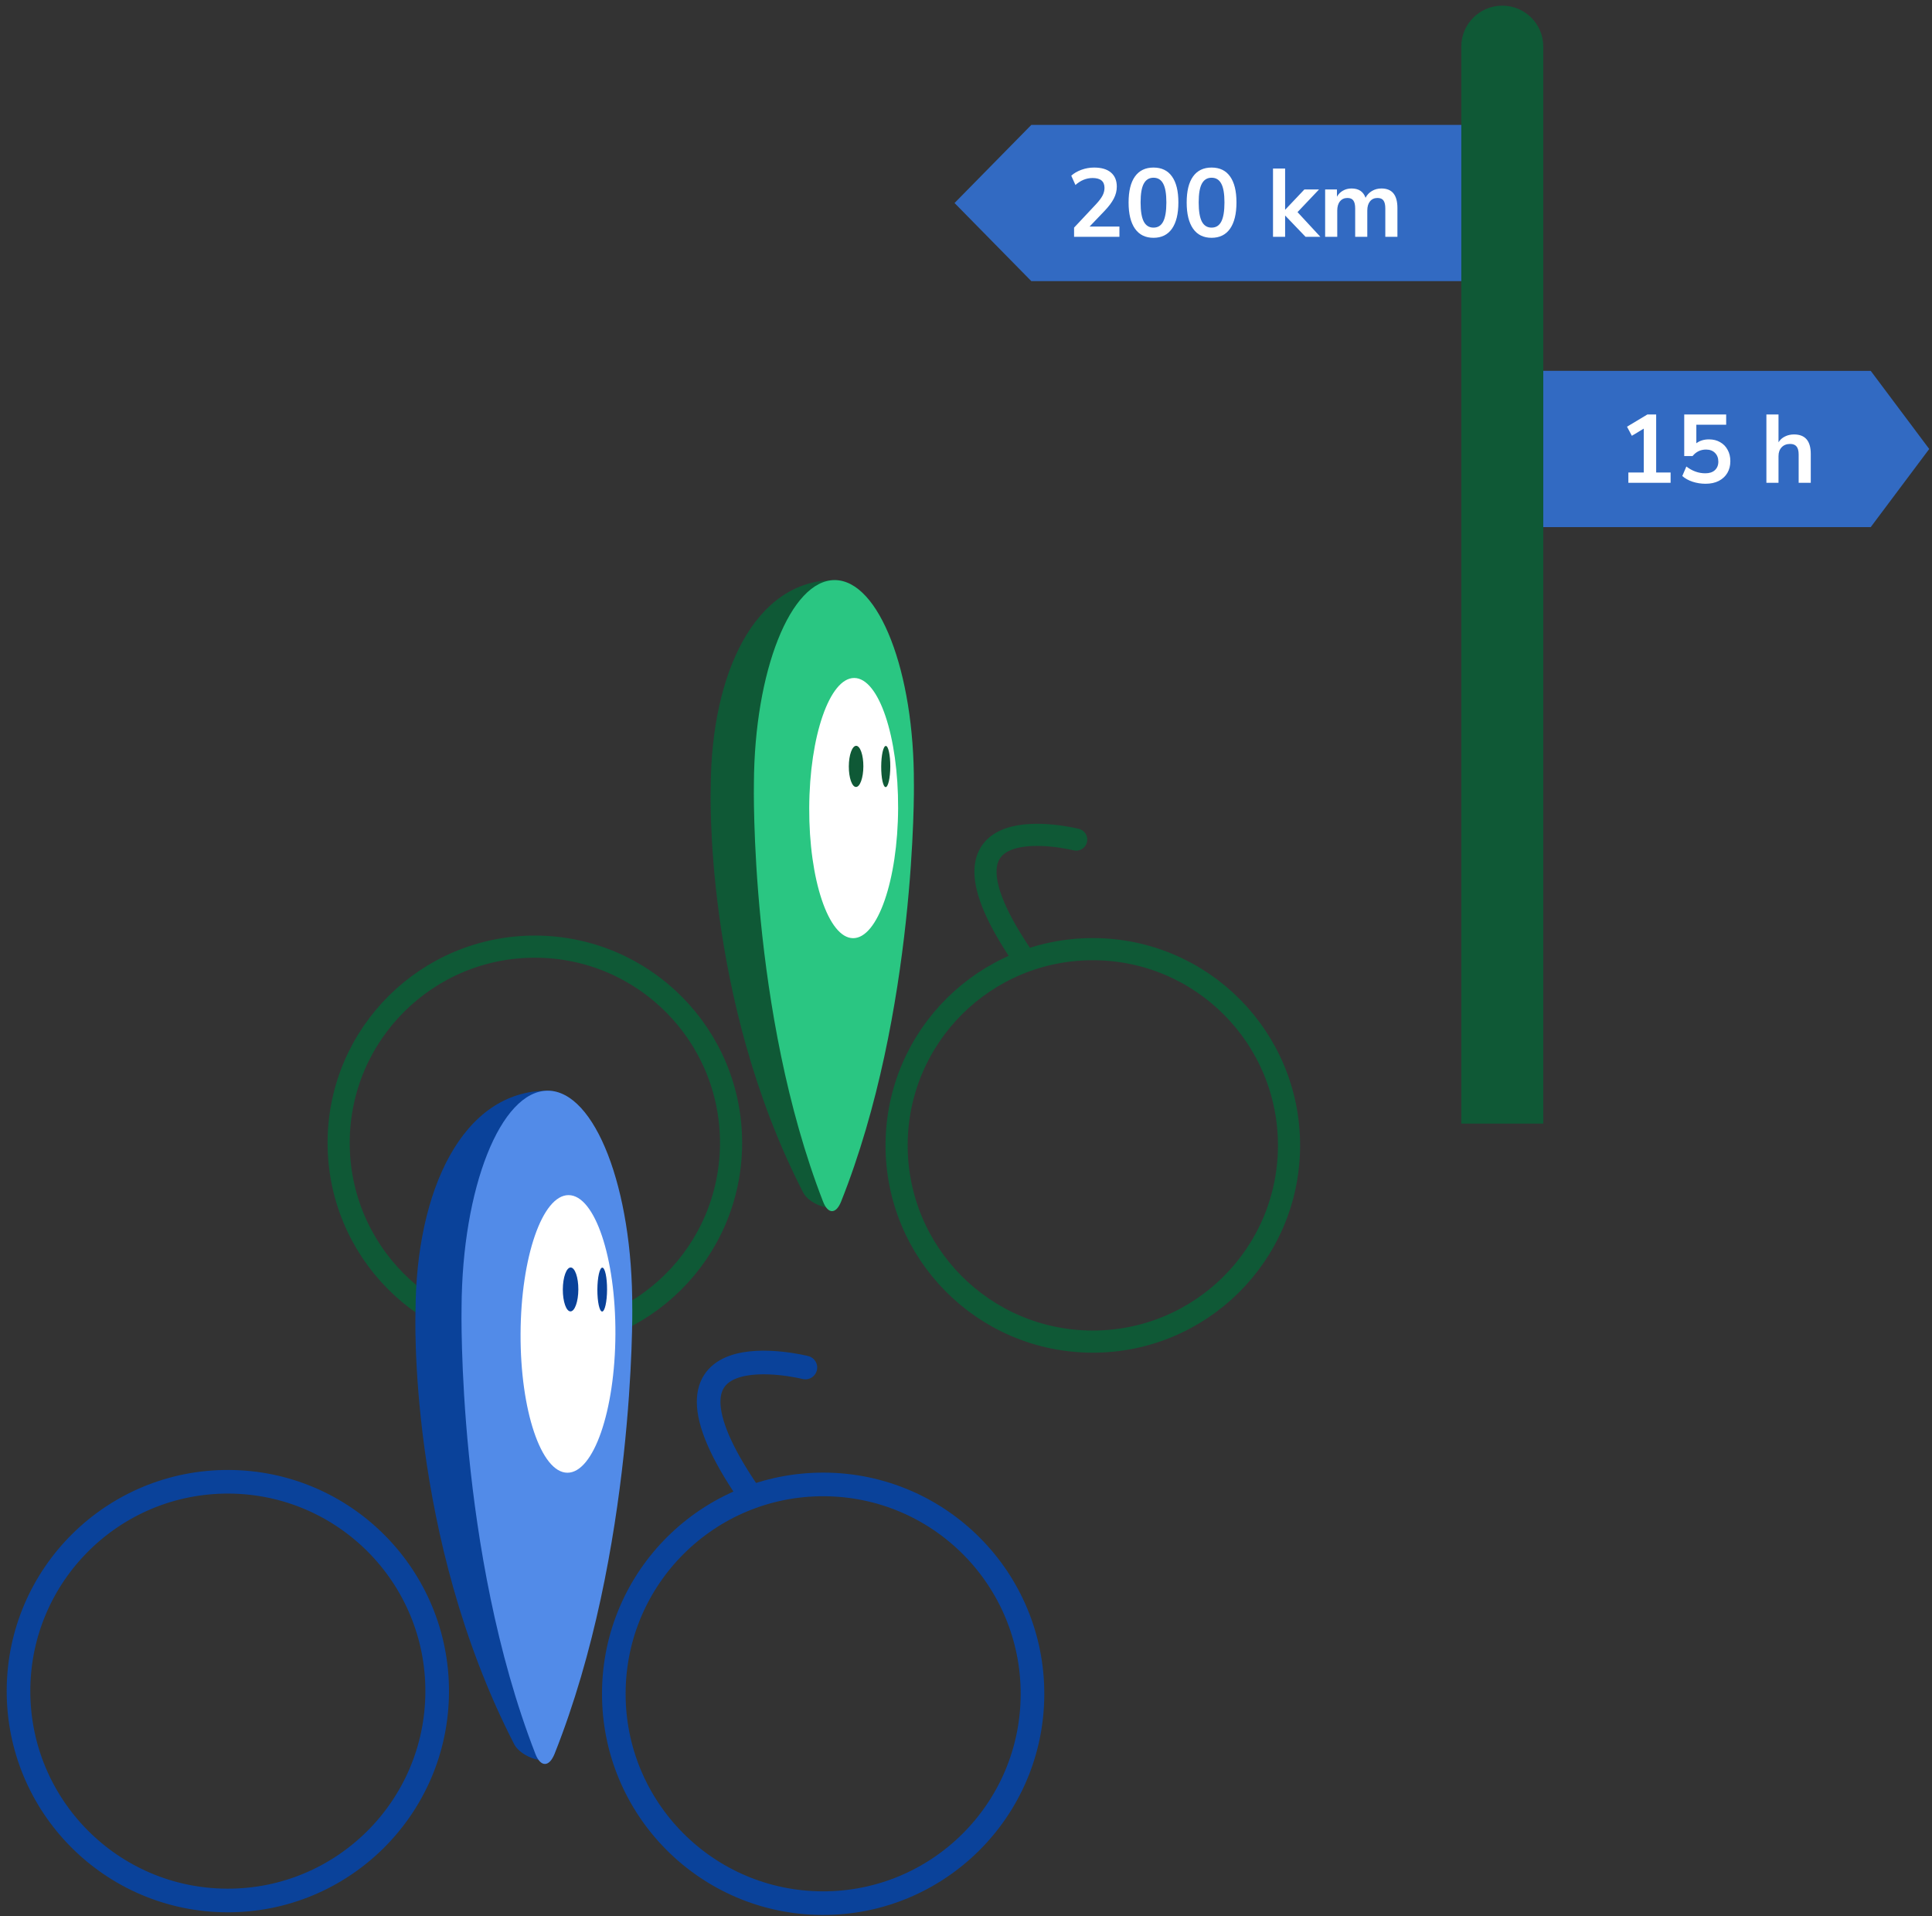 <svg width="239" height="237" viewBox="0 0 239 237" fill="none" xmlns="http://www.w3.org/2000/svg">
<rect x="0" y="0" width="239" height="237" fill="#333333" stroke="none"/>
<path d="M66.057 165.636C79.462 165.695 90.377 154.877 90.437 141.472C90.497 128.067 79.678 117.152 66.274 117.092C52.869 117.032 41.953 127.851 41.894 141.256C41.834 154.661 52.652 165.576 66.057 165.636Z" stroke="#0F5936" stroke-width="2.739" stroke-linecap="round" stroke-linejoin="round"/>
<path d="M135.08 165.945C148.485 166.005 159.4 155.186 159.46 141.781C159.52 128.377 148.701 117.461 135.296 117.402C121.891 117.342 110.976 128.16 110.916 141.565C110.857 154.97 121.675 165.885 135.08 165.945Z" stroke="#0F5936" stroke-width="2.739" stroke-linecap="round" stroke-linejoin="round"/>
<path d="M133.128 103.849C133.128 103.849 113.043 98.778 126.624 118.517" stroke="#0F5936" stroke-width="2.739" stroke-linecap="round" stroke-linejoin="round"/>
<path d="M109.355 96.988C109.417 83.064 108.735 71.779 103.267 71.754C93.367 71.71 87.988 83.337 87.925 97.261C87.925 97.261 86.923 123.341 99.374 147.537C100.136 149.02 103.413 150.197 104.03 148.651C113.381 125.219 109.351 96.988 109.351 96.988L109.355 96.988Z" fill="#0F5936"/>
<path d="M113.054 97.004C113.116 83.08 108.734 71.778 103.271 71.753C97.807 71.729 93.325 82.996 93.263 96.916C93.263 96.916 92.681 125.122 101.822 148.64C102.425 150.192 103.417 150.196 104.038 148.65C113.389 125.218 113.058 97.004 113.058 97.004L113.054 97.004Z" fill="#2AC682"/>
<path d="M105.532 116.044C108.568 116.058 111.062 108.864 111.102 99.977C111.142 91.089 108.712 83.874 105.675 83.86C102.638 83.847 100.144 91.04 100.105 99.928C100.065 108.815 102.495 116.031 105.532 116.044Z" fill="white"/>
<path d="M105.892 97.341C106.389 97.344 106.797 96.206 106.803 94.8C106.809 93.395 106.412 92.253 105.915 92.251C105.418 92.249 105.01 93.386 105.004 94.792C104.998 96.198 105.395 97.339 105.892 97.341Z" fill="#0F5936"/>
<path d="M109.56 97.358C109.87 97.359 110.127 96.221 110.133 94.815C110.139 93.409 109.893 92.269 109.583 92.267C109.272 92.266 109.016 93.404 109.01 94.81C109.003 96.216 109.25 97.356 109.56 97.358Z" fill="#0F5936"/>
<path d="M74.267 161.832C74.333 146.976 73.605 134.936 67.771 134.91C57.209 134.862 51.469 147.268 51.403 162.124C51.403 162.124 50.333 189.949 63.618 215.764C64.43 217.346 67.927 218.602 68.585 216.952C78.562 191.952 74.262 161.832 74.262 161.832L74.267 161.832Z" fill="#0A429A"/>
<path d="M78.213 161.849C78.279 146.994 73.604 134.935 67.775 134.909C61.946 134.883 57.164 146.904 57.098 161.755C57.098 161.755 56.477 191.849 66.23 216.941C66.873 218.597 67.931 218.602 68.594 216.952C78.571 191.952 78.218 161.85 78.218 161.85L78.213 161.849Z" fill="#528BE8"/>
<path d="M70.187 182.163C73.427 182.178 76.088 174.503 76.13 165.021C76.173 155.539 73.58 147.84 70.34 147.826C67.1 147.811 64.44 155.486 64.397 164.968C64.355 174.45 66.947 182.149 70.187 182.163Z" fill="white"/>
<path d="M70.572 162.209C71.102 162.211 71.537 160.997 71.544 159.498C71.55 157.998 71.126 156.78 70.596 156.778C70.066 156.776 69.631 157.989 69.624 159.489C69.618 160.989 70.042 162.207 70.572 162.209Z" fill="#0A429A"/>
<path d="M74.486 162.226C74.817 162.228 75.091 161.013 75.097 159.513C75.104 158.014 74.841 156.797 74.51 156.795C74.179 156.794 73.906 158.008 73.899 159.508C73.892 161.008 74.155 162.225 74.486 162.226Z" fill="#0A429A"/>
<path d="M28.07 235.074C42.372 235.138 54.018 223.595 54.082 209.293C54.145 194.991 42.603 183.346 28.301 183.282C13.999 183.218 2.353 194.76 2.29 209.062C2.226 223.364 13.768 235.01 28.07 235.074Z" stroke="#0A429A" stroke-width="2.922" stroke-linecap="round" stroke-linejoin="round"/>
<path d="M101.712 235.403C116.014 235.467 127.66 223.925 127.724 209.623C127.788 195.321 116.245 183.675 101.943 183.611C87.641 183.548 75.996 195.09 75.932 209.392C75.868 223.694 87.41 235.34 101.712 235.403Z" stroke="#0A429A" stroke-width="2.922" stroke-linecap="round" stroke-linejoin="round"/>
<path d="M99.631 169.151C99.631 169.151 78.202 163.741 92.693 184.8" stroke="#0A429A" stroke-width="2.922" stroke-linecap="round" stroke-linejoin="round"/>
<path d="M180.772 5.746C180.772 2.959 183.055 0.699 185.843 0.699C188.63 0.699 190.913 2.959 190.913 5.746V138.986H180.772L180.772 5.746Z" fill="#0F5936"/>
<path fill-rule="evenodd" clip-rule="evenodd" d="M127.581 15.45L118.082 25.112L127.581 34.774V15.45ZM180.772 15.45H127.581V34.774H180.772V15.45Z" fill="#326AC2"/>
<path fill-rule="evenodd" clip-rule="evenodd" d="M231.422 65.197L238.656 55.535L231.422 45.873L231.422 65.197ZM190.913 65.197L231.422 65.197L231.422 45.873L190.913 45.872L190.913 65.197Z" fill="#326AC2"/>
<path d="M132.87 29.294V28.155L135.602 25.243C135.97 24.843 136.234 24.492 136.393 24.188C136.553 23.877 136.633 23.561 136.633 23.241C136.633 22.426 136.142 22.019 135.159 22.019C134.392 22.019 133.685 22.307 133.038 22.882L132.522 21.731C132.858 21.428 133.277 21.184 133.781 21C134.284 20.817 134.807 20.725 135.351 20.725C136.253 20.725 136.945 20.928 137.424 21.336C137.911 21.743 138.155 22.327 138.155 23.086C138.155 23.597 138.031 24.088 137.784 24.56C137.544 25.031 137.164 25.538 136.645 26.082L134.787 28.023H138.479V29.294H132.87ZM142.693 29.414C141.694 29.414 140.931 29.038 140.404 28.287C139.876 27.528 139.613 26.449 139.613 25.051C139.613 23.637 139.876 22.562 140.404 21.827C140.931 21.092 141.694 20.725 142.693 20.725C143.699 20.725 144.462 21.092 144.982 21.827C145.509 22.562 145.773 23.633 145.773 25.039C145.773 26.445 145.509 27.528 144.982 28.287C144.454 29.038 143.691 29.414 142.693 29.414ZM142.693 28.155C143.236 28.155 143.635 27.907 143.891 27.412C144.155 26.909 144.287 26.118 144.287 25.039C144.287 23.968 144.155 23.194 143.891 22.714C143.635 22.227 143.236 21.983 142.693 21.983C142.157 21.983 141.758 22.227 141.494 22.714C141.23 23.194 141.099 23.968 141.099 25.039C141.099 26.118 141.23 26.909 141.494 27.412C141.758 27.907 142.157 28.155 142.693 28.155ZM149.879 29.414C148.88 29.414 148.117 29.038 147.59 28.287C147.062 27.528 146.799 26.449 146.799 25.051C146.799 23.637 147.062 22.562 147.59 21.827C148.117 21.092 148.88 20.725 149.879 20.725C150.886 20.725 151.649 21.092 152.168 21.827C152.695 22.562 152.959 23.633 152.959 25.039C152.959 26.445 152.695 27.528 152.168 28.287C151.641 29.038 150.878 29.414 149.879 29.414ZM149.879 28.155C150.422 28.155 150.822 27.907 151.077 27.412C151.341 26.909 151.473 26.118 151.473 25.039C151.473 23.968 151.341 23.194 151.077 22.714C150.822 22.227 150.422 21.983 149.879 21.983C149.344 21.983 148.944 22.227 148.68 22.714C148.417 23.194 148.285 23.968 148.285 25.039C148.285 26.118 148.417 26.909 148.68 27.412C148.944 27.907 149.344 28.155 149.879 28.155ZM157.479 29.294V20.844H158.977V25.926H159.001L161.362 23.433H163.172L160.511 26.238L163.339 29.294H161.506L159.001 26.681H158.977V29.294H157.479ZM163.928 29.294V23.433H165.39V24.332C165.566 24.012 165.81 23.765 166.122 23.589C166.433 23.405 166.793 23.313 167.2 23.313C168.079 23.313 168.654 23.697 168.926 24.464C169.11 24.104 169.373 23.825 169.717 23.625C170.061 23.417 170.452 23.313 170.891 23.313C172.21 23.313 172.869 24.116 172.869 25.722V29.294H171.371V25.782C171.371 25.335 171.295 25.007 171.143 24.799C170.999 24.592 170.752 24.488 170.4 24.488C170.009 24.488 169.701 24.628 169.477 24.907C169.254 25.179 169.142 25.558 169.142 26.046V29.294H167.644V25.782C167.644 25.335 167.568 25.007 167.416 24.799C167.272 24.592 167.028 24.488 166.685 24.488C166.293 24.488 165.986 24.628 165.762 24.907C165.538 25.179 165.426 25.558 165.426 26.046V29.294H163.928Z" fill="white"/>
<path d="M201.439 59.717V58.446H203.344V53.017L201.87 53.904L201.271 52.778L203.788 51.267H204.878V58.446H206.664V59.717H201.439ZM210.986 59.837C210.434 59.837 209.899 59.753 209.38 59.585C208.86 59.409 208.437 59.173 208.109 58.878L208.613 57.703C209.34 58.263 210.123 58.542 210.962 58.542C211.465 58.542 211.857 58.414 212.136 58.159C212.424 57.895 212.568 57.544 212.568 57.104C212.568 56.657 212.432 56.297 212.16 56.025C211.889 55.746 211.517 55.606 211.046 55.606C210.375 55.606 209.819 55.874 209.38 56.409H208.349V51.267H213.538V52.538H209.847V54.827C210.271 54.507 210.79 54.347 211.405 54.347C211.941 54.347 212.404 54.463 212.795 54.695C213.195 54.919 213.503 55.234 213.718 55.642C213.942 56.041 214.054 56.509 214.054 57.044C214.054 57.595 213.93 58.083 213.682 58.506C213.435 58.922 213.079 59.249 212.616 59.489C212.16 59.721 211.617 59.837 210.986 59.837ZM218.514 59.717V51.267H220.012V54.707C220.212 54.388 220.479 54.148 220.815 53.988C221.151 53.82 221.522 53.736 221.93 53.736C223.312 53.736 224.003 54.539 224.003 56.145V59.717H222.505V56.217C222.505 55.762 222.417 55.43 222.241 55.222C222.073 55.015 221.81 54.911 221.45 54.911C221.011 54.911 220.659 55.051 220.395 55.33C220.14 55.602 220.012 55.965 220.012 56.421V59.717H218.514Z" fill="white"/>
</svg>